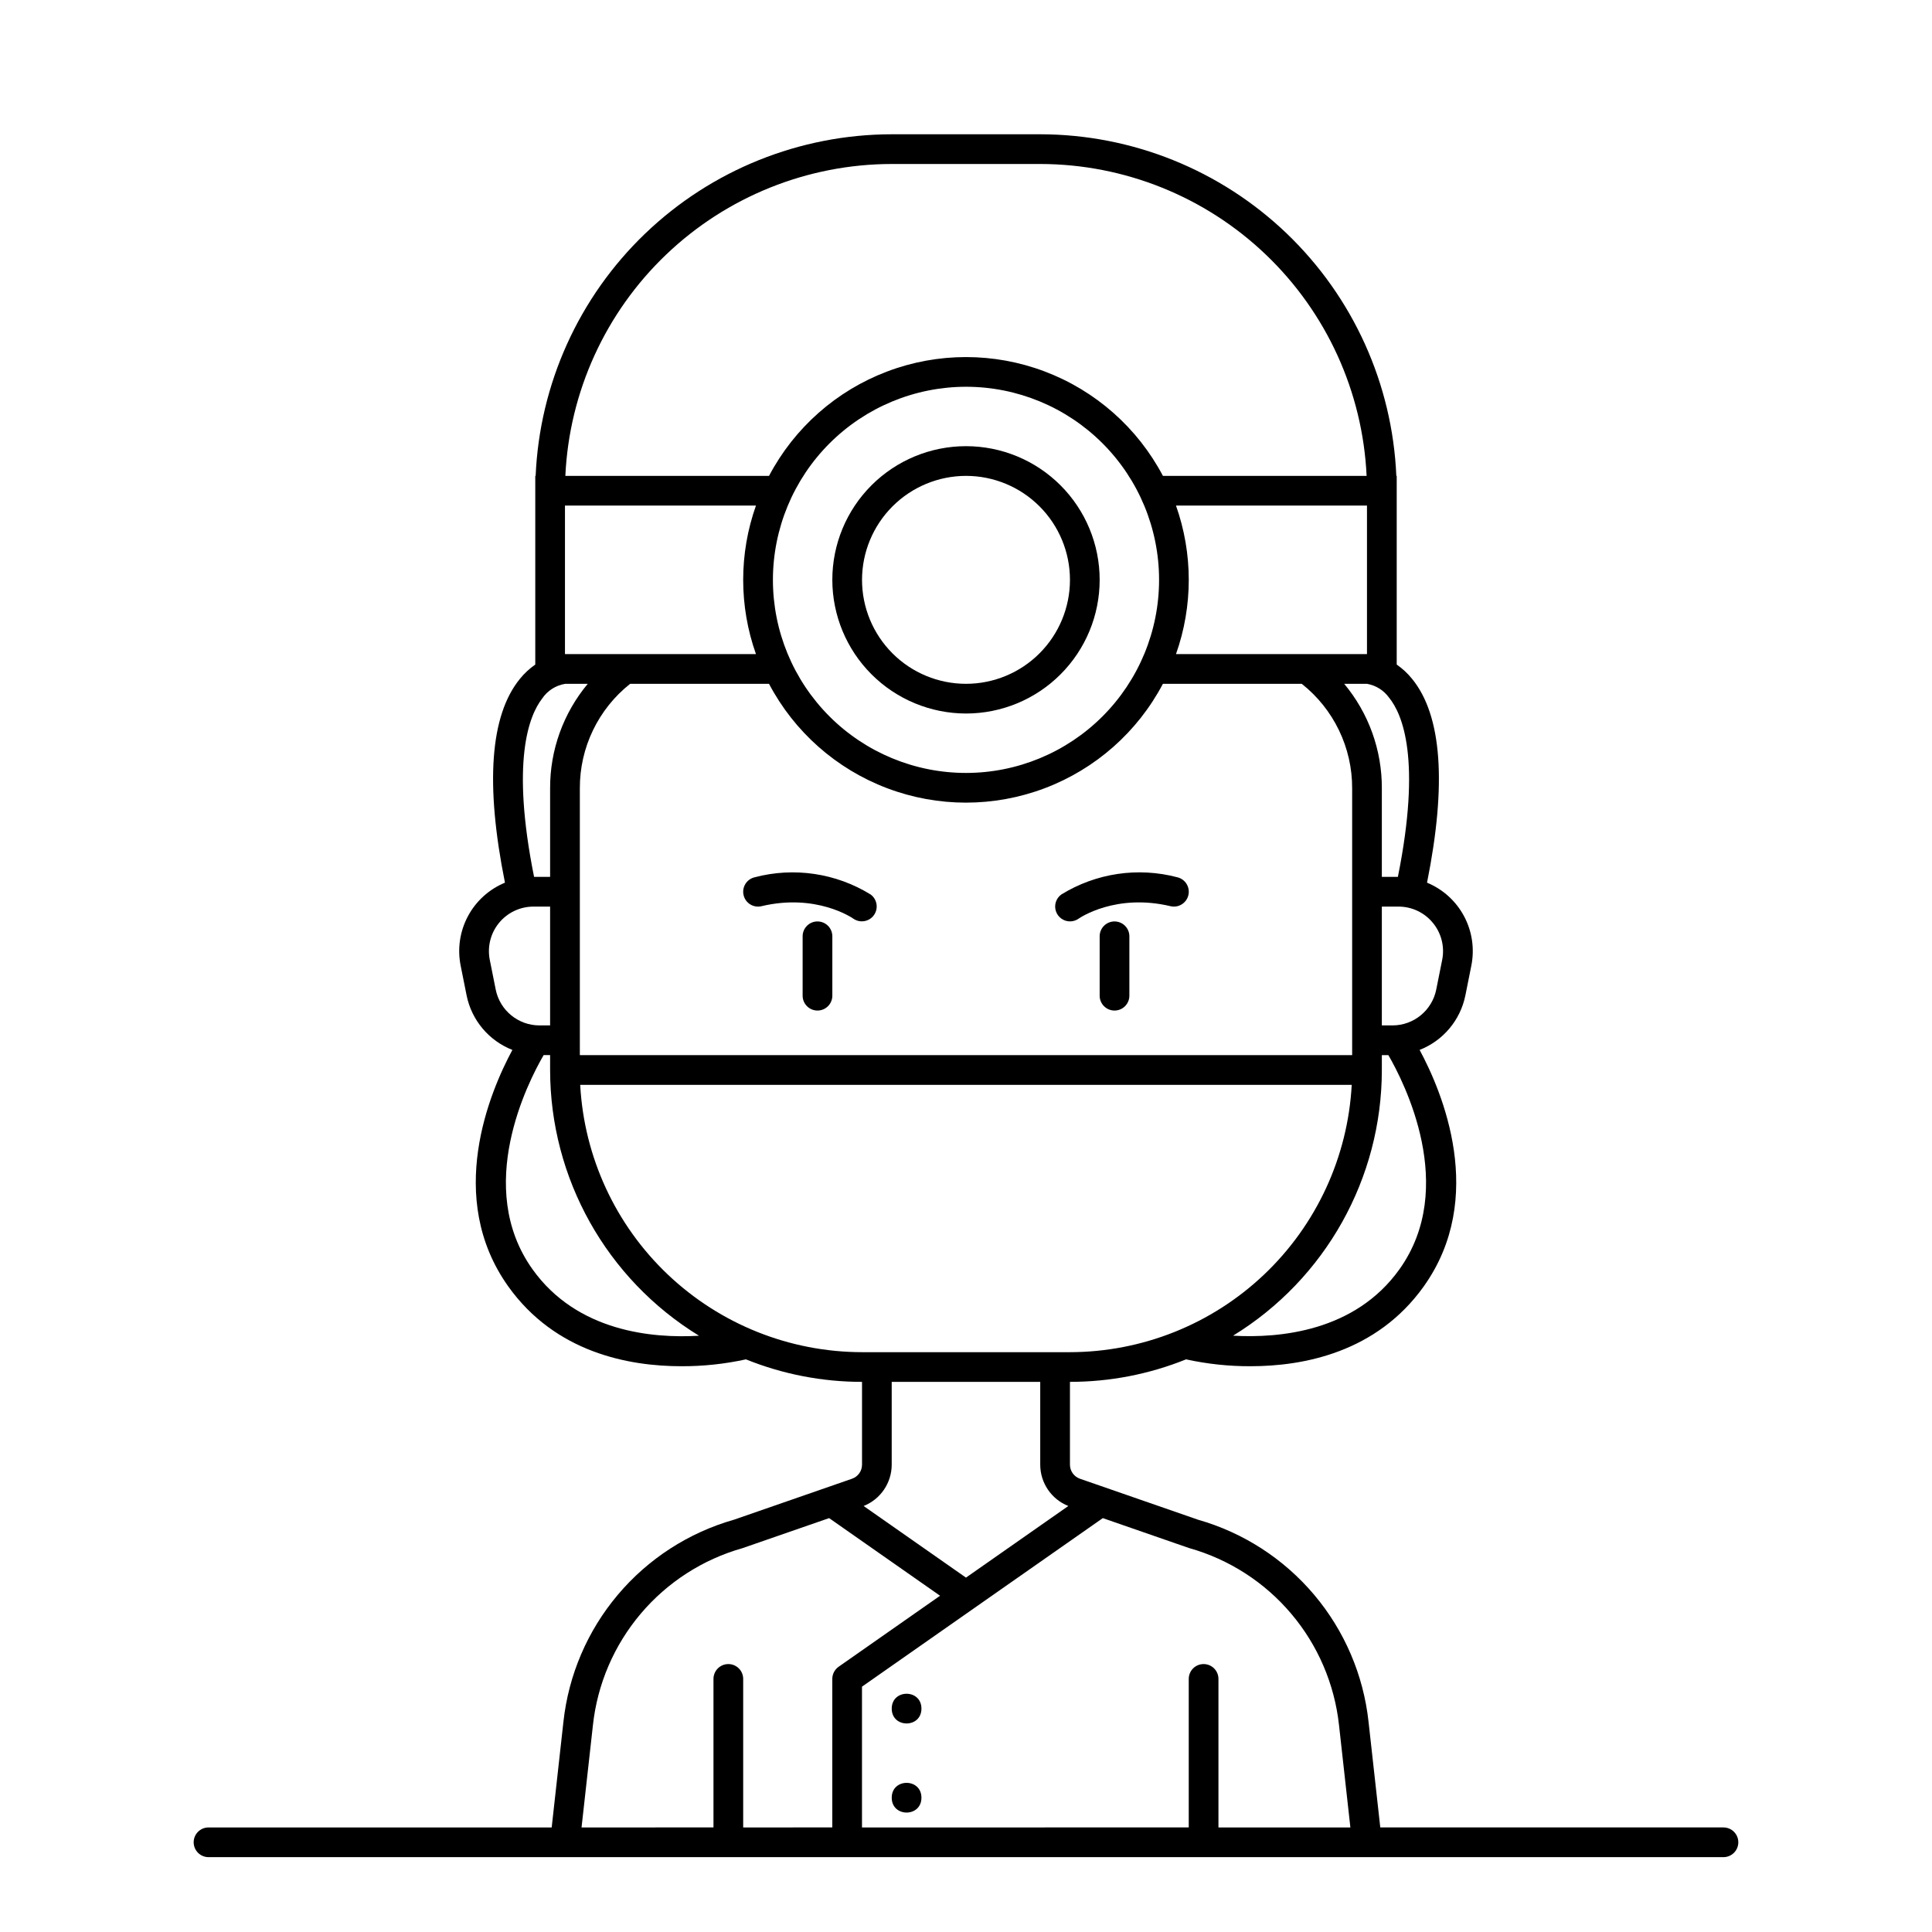 <?xml version="1.0" encoding="UTF-8"?>
<!-- Uploaded to: SVG Repo, www.svgrepo.com, Generator: SVG Repo Mixer Tools -->
<svg fill="#000000" width="800px" height="800px" version="1.1" viewBox="144 144 512 512" xmlns="http://www.w3.org/2000/svg">
 <g>
  <path d="m600.73 628.29h-90.941l-3.109-27.98c-1.348-12.41-6.367-24.137-14.418-33.68-8.047-9.539-18.758-16.465-30.762-19.887l-31.316-10.867c-1.578-0.555-2.637-2.043-2.637-3.719v-21.949c10.543 0.004 20.992-2.019 30.77-5.965 5.621 1.234 11.359 1.844 17.113 1.82 14.016 0 33.375-3.656 45.855-21.121 16.84-23.578 4.875-51.672-1.074-62.703l-0.004 0.004c6.234-2.445 10.805-7.887 12.133-14.449l1.574-7.871c0.898-4.461 0.219-9.094-1.922-13.109s-5.613-7.16-9.816-8.898c5.25-26.145 3.938-44.32-3.953-54.004v0.004c-1.172-1.457-2.547-2.734-4.082-3.797v-50.008h-0.102c-1.043-24.34-11.434-47.336-29.016-64.203-17.578-16.863-40.988-26.293-65.348-26.324h-39.359c-24.363 0.031-47.773 9.461-65.352 26.324-17.582 16.867-27.973 39.863-29.016 64.203h-0.098v50.008c-1.535 1.062-2.91 2.34-4.082 3.793-7.887 9.684-9.203 27.859-3.953 54.004h0.004c-4.207 1.738-7.68 4.883-9.82 8.895-2.141 4.016-2.82 8.652-1.922 13.109l1.574 7.871v0.004c1.328 6.562 5.898 12 12.133 14.445-5.949 11.031-17.91 39.125-1.074 62.703 12.477 17.465 31.836 21.121 45.855 21.121 5.75 0.023 11.492-0.59 17.109-1.82 9.777 3.941 20.223 5.969 30.766 5.965v21.949c0 1.676-1.055 3.164-2.637 3.719l-31.312 10.867v-0.004c-12.004 3.422-22.719 10.348-30.766 19.891-8.051 9.543-13.07 21.27-14.418 33.68l-3.109 27.98h-90.941c-2.172 0-3.938 1.762-3.938 3.934 0 2.176 1.766 3.938 3.938 3.938h401.47c2.176 0 3.938-1.762 3.938-3.938 0-2.172-1.762-3.934-3.938-3.934zm-85.859-147.92c-11.789 16.508-31.773 18.301-44.098 17.602 24.484-15.027 39.414-41.688 39.43-70.418v-3.938h1.727c4.168 7.18 18.434 35.062 2.941 56.754zm-203.88-155.15h36.805c6.711 12.73 17.844 22.57 31.305 27.664 13.457 5.098 28.316 5.098 41.777 0 13.461-5.094 24.594-14.934 31.305-27.664h36.801c8.469 6.699 13.391 16.914 13.352 27.707v70.691h-204.67v-70.691c-0.047-10.789 4.871-21.008 13.328-27.707zm89.008-78.723c13.57 0 26.582 5.394 36.18 14.988 9.598 9.598 14.988 22.609 14.988 36.184 0 13.57-5.391 26.582-14.988 36.18-9.598 9.594-22.609 14.988-36.18 14.988s-26.586-5.394-36.184-14.988c-9.594-9.598-14.984-22.609-14.984-36.18 0.012-13.566 5.41-26.574 15-36.168 9.594-9.59 22.602-14.988 36.168-15.004zm123.75 142.09-0.004 0.004c2.246 2.731 3.144 6.332 2.445 9.797l-1.574 7.871v0.004c-1.117 5.508-5.957 9.473-11.578 9.484h-2.836v-31.488h4.41c3.539-0.004 6.894 1.586 9.133 4.332zm-9.297-12.199h-4.25v-23.461c0.043-10.121-3.492-19.934-9.977-27.707h6.039c2.356 0.406 4.457 1.727 5.852 3.668 3.582 4.398 8.586 16.406 2.336 47.5zm-58.805-59.039c4.516-12.734 4.516-26.629 0-39.363h50.617v39.363zm-75.332-129.89h39.359c22.273 0.027 43.684 8.629 59.789 24.02 16.102 15.387 25.664 36.387 26.703 58.637h-53.98c-6.711-12.73-17.844-22.57-31.305-27.664-13.461-5.098-28.32-5.098-41.777 0-13.461 5.094-24.594 14.934-31.305 27.664h-53.977c1.035-22.25 10.598-43.25 26.703-58.637 16.102-15.391 37.512-23.992 59.789-24.02zm-86.594 90.527h50.617c-4.516 12.734-4.516 26.629 0 39.363h-50.617zm-6.066 51.168c1.41-2.109 3.637-3.539 6.148-3.934h5.961c-6.488 7.773-10.023 17.586-9.98 27.707v23.461h-4.25c-6.164-30.68-1.344-42.754 2.121-47.234zm-12.285 77.094-1.574-7.871c-0.691-3.465 0.207-7.062 2.449-9.797s5.594-4.32 9.129-4.32h4.41v31.488h-2.836c-5.621-0.012-10.461-3.981-11.578-9.492zm9.746 74.117c-15.492-21.691-1.227-49.57 2.953-56.75h1.715v3.938c0.016 28.742 14.957 55.41 39.461 70.434-12.312 0.734-32.293-1.047-44.129-17.613zm12.645-48.871h204.46c-1.031 19.117-9.344 37.113-23.234 50.289-13.891 13.18-32.301 20.535-51.445 20.559h-55.105c-19.145-0.023-37.555-7.379-51.445-20.559-13.891-13.176-22.203-31.172-23.234-50.289zm121.91 78.719v21.949c0.008 4.828 2.957 9.164 7.445 10.945l-27.125 18.98-27.129-18.984v0.004c4.488-1.781 7.438-6.113 7.449-10.945v-21.949zm-118.54 90.969c1.18-10.875 5.586-21.148 12.645-29.504s16.453-14.414 26.98-17.395l22.969-7.965 29.402 20.574-26.883 18.812v0.004c-1.051 0.738-1.676 1.941-1.676 3.223v39.359l-23.617 0.004v-39.363c0-2.172-1.762-3.934-3.934-3.934-2.176 0-3.938 1.762-3.938 3.934v39.359l-34.965 0.004zm165.77 27.113v-39.363c0-2.172-1.762-3.934-3.934-3.934-2.176 0-3.938 1.762-3.938 3.934v39.359l-86.594 0.004v-37.312l63.816-44.664 22.762 7.898 0.207 0.066c10.527 2.981 19.926 9.035 26.984 17.395 7.062 8.355 11.465 18.629 12.648 29.508l3.012 27.109z"/>
  <path d="m400 333.09c9.395 0 18.402-3.731 25.047-10.375 6.644-6.644 10.375-15.652 10.375-25.047 0-9.398-3.731-18.406-10.375-25.051s-15.652-10.375-25.047-10.375c-9.398 0-18.406 3.731-25.051 10.375s-10.375 15.652-10.375 25.051c0.012 9.391 3.746 18.395 10.387 25.035 6.641 6.641 15.645 10.375 25.039 10.387zm0-62.977c7.305 0 14.312 2.902 19.48 8.07 5.168 5.168 8.07 12.176 8.07 19.484 0 7.305-2.902 14.312-8.07 19.48s-12.176 8.07-19.48 8.07c-7.309 0-14.316-2.902-19.484-8.07s-8.07-12.176-8.07-19.48c0.008-7.305 2.914-14.309 8.082-19.477 5.164-5.164 12.168-8.07 19.473-8.078z"/>
  <path d="m388.19 596.8c0 5.246-7.871 5.246-7.871 0 0-5.25 7.871-5.25 7.871 0"/>
  <path d="m388.19 620.41c0 5.25-7.871 5.25-7.871 0 0-5.246 7.871-5.246 7.871 0"/>
  <path d="m345.8 384.15c14.418-3.434 23.918 3.008 24.367 3.32 1.773 1.219 4.195 0.789 5.441-0.965 1.242-1.75 0.852-4.18-0.879-5.453-9.191-5.672-20.309-7.32-30.75-4.559-2.117 0.5-3.422 2.625-2.918 4.738 0.5 2.117 2.625 3.422 4.738 2.918z"/>
  <path d="m427.56 388.18c0.809 0 1.598-0.246 2.258-0.711 0.395-0.277 9.914-6.762 24.371-3.32 2.113 0.504 4.238-0.805 4.742-2.918 0.504-2.117-0.805-4.238-2.918-4.742-10.445-2.758-21.559-1.109-30.75 4.562-1.387 1-1.969 2.777-1.445 4.402 0.523 1.625 2.035 2.727 3.742 2.727z"/>
  <path d="m360.64 388.19c-2.172 0-3.934 1.762-3.934 3.934v15.746c0 2.172 1.762 3.934 3.934 3.934 2.176 0 3.938-1.762 3.938-3.934v-15.746c0-1.043-0.414-2.043-1.152-2.781s-1.738-1.152-2.785-1.152z"/>
  <path d="m439.36 388.19c-2.176 0-3.938 1.762-3.938 3.934v15.746c0 2.172 1.762 3.934 3.938 3.934 2.172 0 3.934-1.762 3.934-3.934v-15.746c0-1.043-0.414-2.043-1.152-2.781s-1.738-1.152-2.781-1.152z"/>
 </g>
</svg>